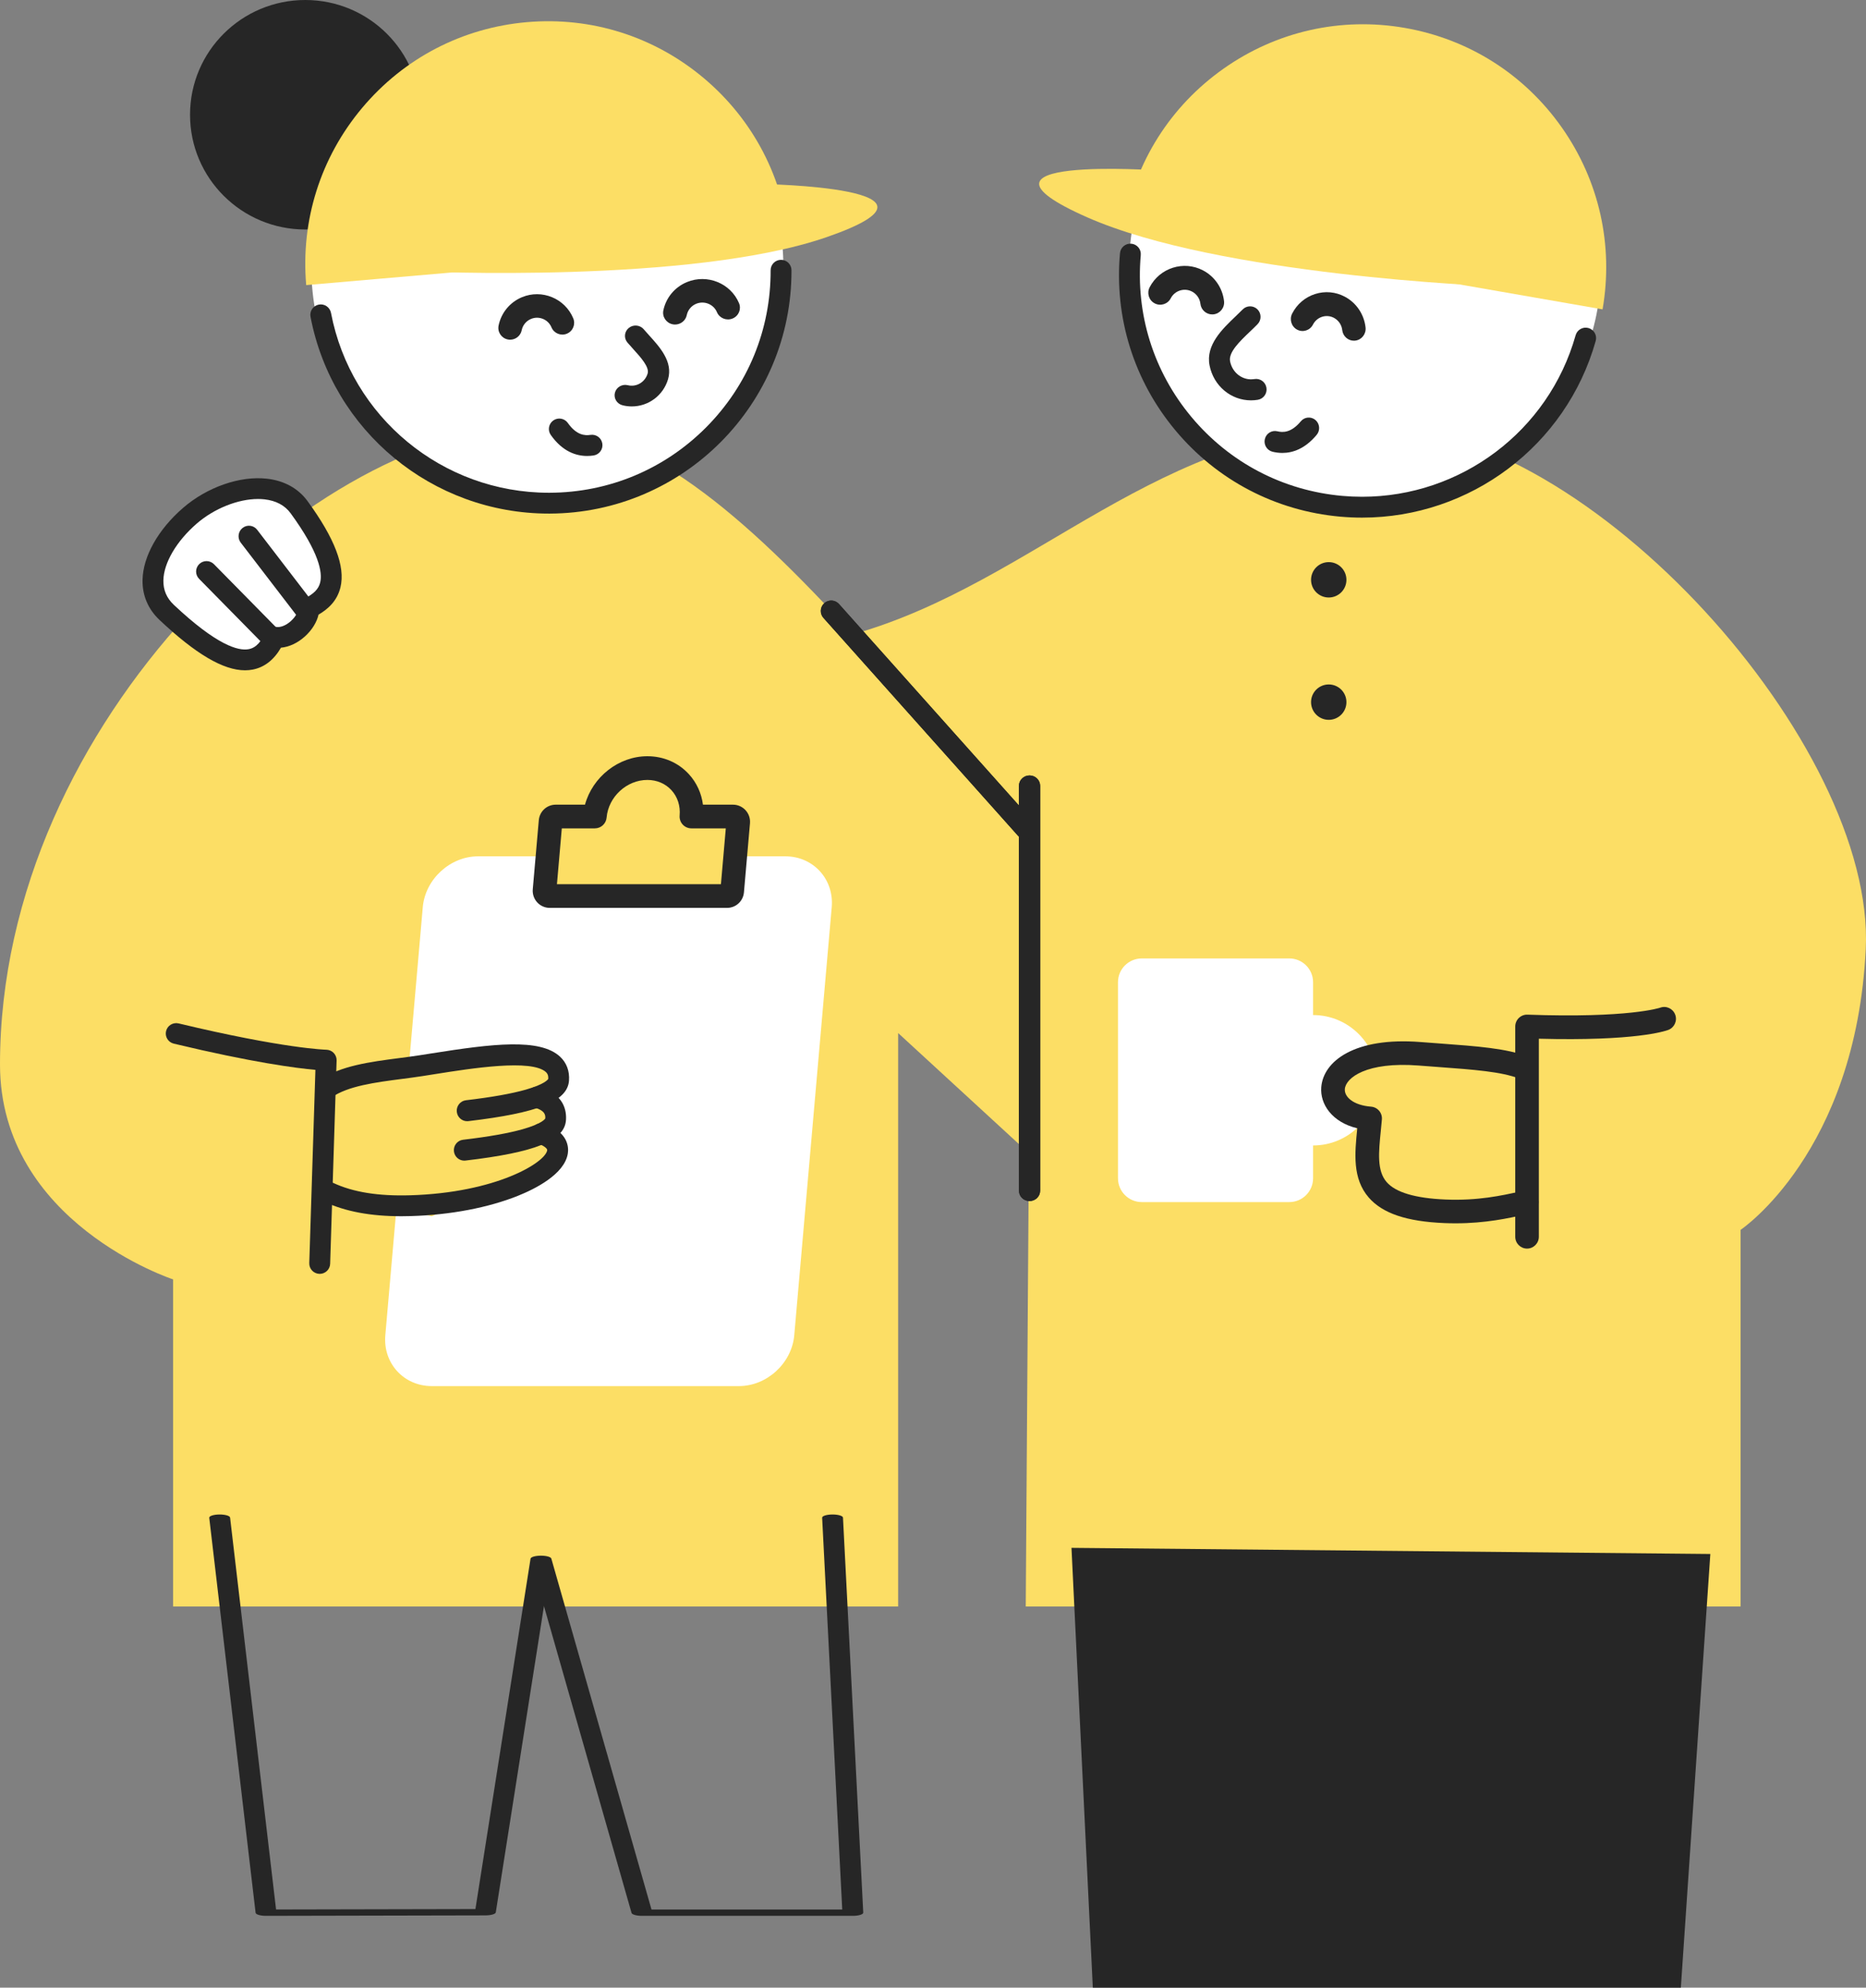 <svg overflow="hidden" xml:space="preserve" xmlns:xlink="http://www.w3.org/1999/xlink" xmlns="http://www.w3.org/2000/svg" height="1966" width="1846"><rect width="100%" height="100%" fill="#808080" stroke="none"/><defs><clipPath id="clip0"><rect height="1966" width="1846" y="580" x="1244"></rect></clipPath></defs><g transform="translate(-1244 -580)" clip-path="url(#clip0)"><path fill-rule="evenodd" fill="#FCDE65" d="M1415.22 2169 2132.54 2169 2132.54 1601.82 2360.27 1811.16 2447 1585C2177.02 1360.74 1987.15 1001 1773.88 1001 1560.61 1001 1244 1291.5 1244 1632.82 1244 1789.49 1415.22 1845.45 1415.22 1845.45L1415.22 2169Z"></path><path fill-rule="evenodd" fill="#FCDE65" d="M2965.92 2169 2258.75 2169 2264.03 1405.55 2088 1207.39C2269.64 1155.97 2390.38 1001 2603.7 1001 2817.01 1001 3099.54 1317.38 3089.75 1518.81 3079.95 1720.24 2965.92 1796.48 2965.92 1796.48L2965.92 2169Z"></path><path fill-rule="evenodd" fill="#262626" d="M2304 2111 2325.1 2546 2906.83 2546 2936 2117.07 2304 2111Z"></path><path fill-rule="evenodd" fill="#262626" d="M1507.15 2475C1501.6 2475 1497.04 2473.66 1496.85 2471.97L1451.01 2081.26C1450.8 2079.52 1455.25 2078.07 1460.95 2078 1466.68 2077.95 1471.42 2079.3 1471.62 2081.04L1517.1 2468.69 1714.33 2468.28 1768.85 2121.73C1769.11 2120.08 1773.52 2118.77 1778.95 2118.74 1784.34 2118.7 1788.95 2119.96 1789.42 2121.61L1888.51 2468.71 2077.21 2468.71 2057.33 2081.19C2057.24 2079.46 2061.78 2078.03 2067.48 2078 2067.53 2078 2067.59 2078 2067.64 2078 2073.27 2078 2077.87 2079.38 2077.95 2081.1L2098 2471.81C2098.04 2472.65 2096.98 2473.46 2095.04 2474.06 2093.1 2474.66 2090.45 2475 2087.69 2475L1879.05 2475C1873.7 2475 1869.24 2473.75 1868.78 2472.13L1782.13 2168.59 1734.47 2471.56C1734.21 2473.23 1729.71 2474.54 1724.24 2474.55L1507.22 2475 1507.15 2475Z"></path><path fill-rule="evenodd" fill="#FFFFFF" d="M1422.73 1192.54 1458.99 1217.29 1489.85 1228 1507.05 1216.09 1522.84 1204.74 1549.14 1181.5 1565 1160.29 1562.58 1131.15 1532.35 1074.17 1486.89 1069 1432.2 1090.4 1402.51 1142.37 1401 1166.24 1422.73 1192.54Z"></path><path fill-rule="evenodd" fill="#262626" d="M1486.38 1243C1464.85 1243 1437.68 1226.95 1401.82 1193.22 1390.51 1182.58 1384.7 1168.86 1385.01 1153.55 1385.48 1130.33 1400.44 1103.75 1425.01 1082.44 1448.78 1061.84 1481.35 1050.47 1508 1053.48 1525.15 1055.41 1539.05 1063.06 1548.21 1075.6 1575.1 1112.41 1585.77 1140.3 1580.83 1160.85 1577.51 1174.68 1568.18 1182.64 1559.12 1187.95 1557.43 1195.4 1552.62 1203.22 1545.64 1209.53 1538.46 1216.01 1530.15 1219.86 1521.96 1220.65 1514.89 1232.81 1505.5 1240.08 1493.99 1242.29 1491.53 1242.76 1489 1243 1486.38 1243ZM1499.26 1073.56C1479.52 1073.56 1455.93 1082.89 1438.56 1097.95 1418.61 1115.25 1405.99 1136.71 1405.64 1153.96 1405.45 1163.58 1408.83 1171.53 1415.99 1178.27 1458.36 1218.12 1479.67 1224.1 1490.08 1222.1 1494.23 1221.3 1500.44 1218.76 1506.38 1205.96L1509.64 1198.93 1517.32 1200.12C1521.6 1200.78 1527.01 1198.61 1531.77 1194.3 1537.02 1189.56 1539.28 1184.2 1539.16 1182.07L1538.79 1175.38 1544.77 1172.34C1554.55 1167.36 1559.18 1162.65 1560.76 1156.07 1563.1 1146.34 1559.92 1126.58 1531.53 1087.71 1525.78 1079.84 1517.08 1075.2 1505.68 1073.91 1503.6 1073.67 1501.45 1073.56 1499.26 1073.56Z"></path><path fill-rule="evenodd" fill="#262626" d="M1511.67 1220C1509 1220 1506.33 1218.97 1504.31 1216.92L1440.97 1152.56C1436.97 1148.49 1437.02 1141.96 1441.08 1137.96 1445.15 1133.97 1451.69 1134.02 1455.69 1138.08L1519.04 1202.44C1523.04 1206.51 1522.98 1213.04 1518.92 1217.04 1516.91 1219.01 1514.29 1220 1511.67 1220Z"></path><path fill-rule="evenodd" fill="#262626" d="M1545.72 1193C1542.65 1193 1539.61 1191.62 1537.58 1188.97L1482.16 1116.74C1478.68 1112.21 1479.5 1105.69 1483.99 1102.18 1488.48 1098.66 1494.94 1099.49 1498.42 1104.03L1553.85 1176.26C1557.32 1180.79 1556.5 1187.31 1552.01 1190.82 1550.14 1192.29 1547.92 1193 1545.72 1193Z"></path><path fill-rule="evenodd" fill="#262626" d="M2754.67 1815C2748.23 1815 2743 1809.75 2743 1803.28L2743 1595.31C2743 1592.14 2744.29 1589.1 2746.57 1586.89 2748.85 1584.69 2751.9 1583.47 2755.1 1583.61 2855.22 1587.2 2885.99 1576.84 2886.29 1576.75 2892.34 1574.47 2898.99 1577.56 2901.26 1583.63 2903.53 1589.68 2900.41 1596.46 2894.37 1598.73 2891.2 1599.92 2861.51 1609.94 2766.34 1607.4L2766.34 1803.28C2766.34 1809.75 2761.12 1815 2754.67 1815Z"></path><path fill-rule="evenodd" fill="#FFFFFF" d="M2373.55 1769 2519.45 1769C2532.46 1769 2543 1758.46 2543 1745.46L2543 1551.53C2543 1538.53 2532.46 1528 2519.45 1528L2373.55 1528C2360.54 1528 2350 1538.53 2350 1551.53L2350 1745.46C2350 1758.46 2360.54 1769 2373.55 1769Z"></path><path fill-rule="evenodd" fill="#FFFFFF" d="M2543.01 1713C2578.35 1713 2607 1684.12 2607 1648.51 2607 1612.88 2578.35 1584 2543.01 1584 2507.66 1584 2479 1612.88 2479 1648.51 2479 1684.12 2507.66 1713 2543.01 1713Z"></path><path fill-rule="evenodd" fill="#FCDE65" d="M2634 1618 2599.89 1625.56 2573.37 1644.45 2562 1659.56 2573.37 1674.67 2580.95 1682.23 2599.89 1686 2611.26 1686 2626.43 1670.89 2634 1618Z"></path><path fill-rule="evenodd" fill="#262626" d="M2683.91 1790C2680.38 1790 2676.78 1789.93 2673.06 1789.78 2635.58 1788.23 2611.77 1780.2 2598.12 1764.54 2581.72 1745.7 2584.26 1720.66 2586.69 1696.46 2586.71 1696.31 2586.72 1696.17 2586.74 1696.02 2561.66 1690 2549.78 1672.07 2551.1 1655.36 2553.14 1629.5 2584.24 1605.64 2649.15 1610.68 2655.54 1611.17 2661.7 1611.62 2667.59 1612.06 2706.4 1614.92 2734.42 1616.99 2755.61 1625.15 2761.64 1627.47 2764.64 1634.22 2762.3 1640.23 2759.97 1646.24 2753.2 1649.23 2747.17 1646.9 2729.23 1639.99 2702.65 1638.03 2665.87 1635.32 2659.94 1634.88 2653.77 1634.43 2647.34 1633.93 2595.89 1629.94 2575.31 1646.07 2574.43 1657.18 2573.83 1664.79 2582.55 1673.2 2600.35 1674.61 2603.45 1674.86 2606.33 1676.31 2608.34 1678.68 2610.36 1681.04 2611.34 1684.1 2611.08 1687.2 2610.76 1691.11 2610.36 1695.02 2609.98 1698.8 2607.86 1719.84 2606.03 1738.02 2615.82 1749.25 2624.69 1759.45 2644.28 1765.24 2674.04 1766.47 2706.06 1767.8 2729.93 1762.49 2747.36 1758.61 2748.89 1758.27 2750.38 1757.94 2751.78 1757.64 2758.1 1756.24 2764.34 1760.23 2765.73 1766.53 2767.11 1772.81 2763.11 1779.04 2756.79 1780.41 2755.42 1780.71 2753.97 1781.04 2752.45 1781.37 2736.69 1784.88 2713.71 1790 2683.91 1790Z"></path><path fill-rule="evenodd" fill="#262626" d="M2558.5 1171C2568.17 1171 2576 1163.17 2576 1153.5 2576 1143.84 2568.17 1136 2558.5 1136 2548.83 1136 2541 1143.84 2541 1153.5 2541 1163.17 2548.83 1171 2558.5 1171Z"></path><path fill-rule="evenodd" fill="#262626" d="M2558.5 1292C2568.17 1292 2576 1284.16 2576 1274.5 2576 1264.83 2568.17 1257 2558.5 1257 2548.83 1257 2541 1264.83 2541 1274.5 2541 1284.16 2548.83 1292 2558.5 1292Z"></path><path fill-rule="evenodd" fill="#262626" d="M2262.5 1768C2256.7 1768 2252 1763.38 2252 1757.7L2252 1357.3C2252 1351.61 2256.7 1347 2262.5 1347 2268.3 1347 2273 1351.61 2273 1357.3L2273 1757.7C2273 1763.38 2268.3 1768 2262.5 1768Z"></path><path fill-rule="evenodd" fill="#262626" d="M2258.69 1410C2255.86 1410 2253.04 1408.83 2251 1406.55L2058.62 1191.18C2054.83 1186.94 2055.19 1180.42 2059.44 1176.62 2063.69 1172.83 2070.2 1173.2 2074 1177.44L2266.38 1392.81C2270.17 1397.06 2269.81 1403.58 2265.56 1407.37 2263.59 1409.13 2261.14 1410 2258.69 1410Z"></path><path fill-rule="evenodd" fill="#262626" d="M2262.5 1768C2256.7 1768 2252 1763.38 2252 1757.7L2252 1357.3C2252 1351.61 2256.7 1347 2262.5 1347 2268.3 1347 2273 1351.61 2273 1357.3L2273 1757.7C2273 1763.38 2268.3 1768 2262.5 1768Z"></path><path fill-rule="evenodd" fill="#262626" d="M2258.69 1410C2255.86 1410 2253.04 1408.83 2251 1406.55L2058.62 1191.18C2054.83 1186.94 2055.19 1180.42 2059.44 1176.62 2063.69 1172.83 2070.2 1173.2 2074 1177.44L2266.38 1392.81C2270.17 1397.06 2269.81 1403.58 2265.56 1407.37 2263.59 1409.13 2261.14 1410 2258.69 1410Z"></path><path fill-rule="evenodd" fill="#FFFFFF" d="M1785.5 1078C1914.46 1078 2019 973.458 2019 844.5 2019 715.542 1914.46 611 1785.5 611 1656.54 611 1552 715.542 1552 844.5 1552 973.458 1656.54 1078 1785.5 1078Z"></path><path fill-rule="evenodd" fill="#FFFFFF" d="M2594.5 1078C2723.46 1078 2828 973.458 2828 844.5 2828 715.542 2723.46 611 2594.5 611 2465.54 611 2361 715.542 2361 844.5 2361 973.458 2465.54 1078 2594.5 1078Z"></path><path fill-rule="evenodd" fill="#262626" d="M2591.49 1092C2584.33 1092 2577.14 1091.68 2569.9 1091.04 2505.97 1085.31 2448.1 1055.05 2406.94 1005.83 2365.77 956.598 2346.25 894.297 2351.98 830.398 2352.49 824.721 2357.53 820.539 2363.19 821.041 2368.87 821.548 2373.06 826.562 2372.55 832.239 2367.32 890.647 2385.16 947.594 2422.78 992.591 2460.4 1037.59 2513.31 1065.25 2571.75 1070.48 2578.35 1071.07 2584.95 1071.36 2591.47 1071.36 2688.93 1071.36 2775.93 1006.71 2802.73 911.614 2804.28 906.128 2809.99 902.932 2815.47 904.48 2820.96 906.025 2824.15 911.725 2822.61 917.211 2793.28 1021.25 2698.08 1091.99 2591.49 1092Z"></path><path fill-rule="evenodd" fill="#262626" d="M1546 807C1608.96 807 1660 756.185 1660 693.5 1660 630.815 1608.96 580 1546 580 1483.04 580 1432 630.815 1432 693.5 1432 756.185 1483.04 807 1546 807Z"></path><path fill-rule="evenodd" fill="#FCDE65" d="M2356 803.503C2367 740.164 2401.96 684.906 2454.45 647.91 2506.92 610.912 2570.64 596.604 2633.87 607.623 2697.09 618.641 2752.25 653.665 2789.17 706.244 2826.1 758.822 2840.38 822.661 2829.39 886"></path><path fill-rule="evenodd" fill="#FCDE65" d="M2720 863C2720 863 2449.99 852.555 2319.61 794.979 2181.06 733.799 2389 748.565 2389 748.565L2720 863Z"></path><path fill-rule="evenodd" fill="#262626" d="M2481.56 976C2461.87 976 2444.56 961.829 2440.58 941.332 2436.68 921.206 2453.17 905.483 2466.41 892.849 2468.88 890.487 2471.22 888.254 2473.31 886.114 2477.31 882.018 2483.86 881.955 2487.95 885.973 2492.03 889.99 2492.08 896.567 2488.08 900.663 2485.74 903.064 2483.16 905.527 2480.66 907.911 2470.58 917.523 2459.15 928.418 2460.89 937.358 2463.17 949.077 2473.74 956.803 2484.97 954.94 2490.61 954.003 2495.93 957.837 2496.86 963.498 2497.8 969.158 2493.98 974.504 2488.35 975.439 2486.06 975.817 2483.79 976 2481.56 976Z"></path><path fill-rule="evenodd" fill="#FFFFFF" d="M1671.12 1951 1975.01 1951C2002.69 1951 2027.32 1928.36 2029.75 1900.69L2066.81 1477.31C2069.23 1449.64 2048.56 1427 2020.88 1427L1716.99 1427C1689.31 1427 1664.68 1449.64 1662.25 1477.31L1625.19 1900.69C1622.77 1928.36 1643.44 1951 1671.12 1951Z"></path><path fill-rule="evenodd" fill="#FCDE65" d="M1832.86 1387.7C1835.18 1361.36 1858.48 1340 1884.92 1340 1911.35 1340 1930.91 1361.36 1928.6 1387.7L1969.83 1387.7C1972.86 1387.7 1975.24 1390.3 1974.98 1393.31L1969.01 1461.3C1968.78 1463.97 1966.54 1466 1963.86 1466L1788.17 1466C1785.14 1466 1782.76 1463.42 1783.02 1460.41L1788.99 1392.41C1789.22 1389.75 1791.46 1387.7 1794.14 1387.7L1832.86 1387.7Z"></path><path fill-rule="evenodd" fill="#262626" d="M1963.19 1478 1787.85 1478C1783.14 1478 1778.61 1476.01 1775.43 1472.52 1772.24 1469.03 1770.65 1464.34 1771.06 1459.64L1777.02 1391.35C1777.79 1382.54 1785 1375.91 1793.81 1375.91L1822.72 1375.91C1830.13 1348.68 1855.81 1328 1884.41 1328 1900.45 1328 1915.05 1334.31 1925.52 1345.77 1933.21 1354.19 1937.96 1364.61 1939.41 1375.91L1969.15 1375.91C1973.86 1375.91 1978.39 1377.91 1981.57 1381.4 1984.76 1384.88 1986.35 1389.58 1985.94 1394.28L1979.98 1462.58C1979.21 1471.38 1972 1478 1963.19 1478ZM1794.98 1454.55 1957.21 1454.55 1962.02 1399.36 1928 1399.36C1924.72 1399.36 1921.59 1397.98 1919.38 1395.57 1917.16 1393.14 1916.06 1389.9 1916.35 1386.61 1917.18 1377.09 1914.31 1368.22 1908.28 1361.62 1902.29 1355.06 1893.81 1351.45 1884.41 1351.45 1863.97 1351.45 1845.9 1368.15 1844.11 1388.66 1843.58 1394.73 1838.52 1399.36 1832.46 1399.36L1799.79 1399.36 1794.98 1454.55Z"></path><path fill-rule="evenodd" fill="#262626" d="M2583.38 917C2577.57 917 2572.54 912.558 2571.86 906.536 2571.28 901.346 2568.21 896.81 2563.66 894.401 2560.03 892.47 2555.85 892.095 2551.93 893.353 2548 894.61 2544.81 897.346 2542.89 901.057 2539.94 906.838 2532.93 909.084 2527.25 906.072 2521.56 903.061 2519.35 895.932 2522.32 890.149 2527.08 880.845 2535.11 873.986 2544.96 870.834 2554.8 867.682 2565.25 868.615 2574.4 873.461 2585.79 879.498 2593.46 890.859 2594.92 903.851 2595.66 910.328 2591.08 916.181 2584.71 916.921 2584.27 916.974 2583.82 917 2583.38 917Z"></path><path fill-rule="evenodd" fill="#262626" d="M2443.22 891C2437.32 891 2432.23 886.555 2431.55 880.53 2430.96 875.336 2427.86 870.798 2423.25 868.389 2415.62 864.401 2406.17 867.383 2402.2 875.047 2399.2 880.833 2392.1 883.078 2386.33 880.066 2380.57 877.052 2378.33 869.92 2381.33 864.136 2391.31 844.919 2414.99 837.431 2434.11 847.439 2445.67 853.478 2453.44 864.844 2454.92 877.844 2455.66 884.325 2451.02 890.18 2444.57 890.922 2444.12 890.974 2443.67 891 2443.22 891Z"></path><path fill-rule="evenodd" fill="#262626" d="M2512.61 1028C2509.08 1028 2505.8 1027.52 2502.87 1026.81 2497.37 1025.47 2493.96 1019.86 2495.29 1014.28 2496.61 1008.7 2502.16 1005.26 2507.66 1006.6 2513.02 1007.9 2521.26 1008.28 2530.89 996.697 2534.54 992.307 2541.01 991.747 2545.35 995.446 2549.69 999.144 2550.24 1005.7 2546.58 1010.09 2534.99 1024.03 2522.77 1028 2512.61 1028Z"></path><path fill-rule="evenodd" fill="#262626" d="M1786.95 1088C1671.83 1088 1572.76 1006.26 1551.19 893.341 1550.12 887.749 1553.79 882.351 1559.38 881.283 1564.98 880.212 1570.38 883.882 1571.45 889.475 1591.16 992.667 1681.73 1067.38 1786.95 1067.38 1787.2 1067.38 1787.44 1067.38 1787.69 1067.38 1846.3 1067.19 1901.32 1044.19 1942.63 1002.63 1983.93 961.072 2006.57 905.922 2006.37 847.343 2006.35 841.65 2010.96 837.019 2016.65 837L2016.69 837C2022.37 837 2026.98 841.593 2027 847.275 2027.44 979.569 1920.12 1087.56 1787.76 1088 1787.49 1088 1787.22 1088 1786.95 1088Z"></path><path fill-rule="evenodd" fill="#FCDE65" d="M2025 820.59C2019.48 756.649 1989.42 698.689 1940.37 657.386 1891.31 616.083 1829.13 596.383 1765.28 601.914 1701.43 607.444 1643.55 637.544 1602.31 686.668 1561.06 735.792 1541.39 798.06 1546.91 862"></path><path fill-rule="evenodd" fill="#FCDE65" d="M1658 848.412C1658 848.412 1927.26 861.137 2061.81 814.554 2204.79 765.053 1996.84 762 1996.84 762L1658 848.412Z"></path><path fill-rule="evenodd" fill="#262626" d="M1869.03 982C1866.02 982 1862.96 981.637 1859.91 980.876 1854.29 979.48 1850.9 973.903 1852.33 968.421 1853.76 962.938 1859.47 959.623 1865.09 961.022 1873.57 963.131 1882.19 958.028 1884.71 949.408 1886.58 943.045 1877.65 933.208 1870.47 925.304 1868.52 923.154 1866.5 920.93 1864.67 918.764 1860.98 914.4 1861.61 907.944 1866.09 904.342 1870.56 900.742 1877.17 901.361 1880.86 905.724 1882.46 907.613 1884.27 909.606 1886.18 911.718 1896.76 923.368 1909.92 937.87 1904.9 955.039 1900.11 971.368 1885.29 982 1869.03 982Z"></path><path fill-rule="evenodd" fill="#262626" d="M1748.68 916C1747.91 916 1747.13 915.925 1746.35 915.766 1740.04 914.49 1735.96 908.35 1737.23 902.051 1739.8 889.416 1748.45 878.919 1760.37 873.971 1780.12 865.77 1802.88 875.134 1811.1 894.843 1813.58 900.778 1810.76 907.589 1804.81 910.057 1798.86 912.528 1792.04 909.718 1789.56 903.783 1787.98 899.976 1785 897.013 1781.17 895.442 1777.35 893.867 1773.14 893.875 1769.33 895.459 1764.57 897.433 1761.12 901.625 1760.1 906.673 1758.98 912.192 1754.11 916 1748.68 916Z"></path><path fill-rule="evenodd" fill="#262626" d="M1911.83 901C1911.06 901 1910.27 900.925 1909.48 900.767 1903.08 899.492 1898.94 893.35 1900.24 887.052 1902.84 874.416 1911.6 863.919 1923.68 858.97 1943.7 850.771 1966.76 860.134 1975.09 879.841 1977.6 885.776 1974.74 892.587 1968.72 895.056 1962.69 897.528 1955.77 894.718 1953.26 888.783 1949.94 880.923 1940.74 877.189 1932.76 880.459 1927.94 882.433 1924.45 886.624 1923.41 891.671 1922.27 897.19 1917.34 901 1911.83 901Z"></path><path fill-rule="evenodd" fill="#262626" d="M1824.83 1031C1813.99 1031 1800.52 1026.72 1788.89 1010.24 1785.6 1005.59 1786.72 999.162 1791.37 995.884 1796.02 992.605 1802.46 993.715 1805.74 998.365 1814.4 1010.64 1822.68 1010.96 1828.15 1010.14 1833.79 1009.3 1839.04 1013.17 1839.88 1018.8 1840.73 1024.42 1836.85 1029.67 1831.22 1030.52 1829.23 1030.82 1827.09 1031 1824.83 1031Z"></path><path fill-rule="evenodd" fill="#FCDE65" d="M1521 1671.91C1523.5 1671.1 1621.86 1635.39 1621.86 1635.39L1749.55 1614 1789.76 1644.59 1793.94 1673.44 1795 1720.8 1771.84 1740.82 1671.07 1783 1569.23 1759.35"></path><path fill-rule="evenodd" fill="#262626" d="M1706.13 1689C1700.98 1689 1696.53 1685.1 1695.92 1679.81 1695.26 1674.11 1699.31 1668.94 1704.95 1668.28 1730.19 1665.31 1750.11 1661.79 1764.14 1657.78 1782.87 1652.44 1786.03 1647.8 1786.38 1647.16 1786.61 1643.35 1785.36 1641.63 1784.09 1640.45 1769.89 1627.27 1710.21 1636.74 1674.55 1642.39 1670.17 1643.1 1665.92 1643.77 1661.86 1644.39 1655.19 1645.42 1648.24 1646.33 1641.52 1647.2 1615.32 1650.61 1588.23 1654.14 1572.17 1665.39 1567.5 1668.68 1561.08 1667.5 1557.84 1662.79 1554.6 1658.07 1555.76 1651.58 1560.43 1648.31 1580.62 1634.16 1610.24 1630.31 1638.89 1626.58 1645.49 1625.72 1652.32 1624.83 1658.76 1623.83 1662.79 1623.22 1667.01 1622.54 1671.35 1621.86 1730.93 1612.41 1778.09 1606.64 1798.02 1625.15 1804.51 1631.16 1807.58 1639.36 1806.91 1648.84 1805.46 1669.18 1776.61 1680.79 1707.33 1688.93 1706.93 1688.99 1706.53 1689 1706.13 1689Z"></path><path fill-rule="evenodd" fill="#262626" d="M1703.27 1728C1698.12 1728 1693.68 1724.1 1693.07 1718.83 1692.41 1713.15 1696.45 1708.01 1702.09 1707.35 1727.3 1704.39 1747.19 1700.87 1761.21 1696.88 1779.92 1691.56 1783.07 1686.94 1783.42 1686.31 1783.62 1683.33 1783.74 1678.5 1772.21 1675.36 1766.73 1673.87 1763.48 1668.19 1764.96 1662.67 1766.44 1657.14 1772.09 1653.87 1777.57 1655.36 1802.04 1662.02 1804.58 1678.65 1803.91 1687.97 1802.47 1708.23 1773.66 1719.81 1704.47 1727.93 1704.07 1727.97 1703.67 1728 1703.27 1728Z"></path><path fill-rule="evenodd" fill="#262626" d="M1641.13 1783C1610.51 1783 1585.52 1778.3 1564.95 1768.71 1559.79 1766.29 1557.56 1760.17 1559.98 1755.02 1562.39 1749.87 1568.54 1747.64 1573.71 1750.05 1593.35 1759.22 1618.29 1763.22 1649.97 1762.27 1734.95 1759.73 1783.36 1729.95 1785.32 1717.8 1785.63 1715.9 1781.76 1713.1 1775.91 1710.97 1770.55 1709.04 1767.79 1703.12 1769.74 1697.78 1771.69 1692.44 1777.62 1689.68 1782.98 1691.63 1806.42 1700.12 1806.69 1715.05 1805.72 1721.06 1802.43 1741.48 1773.38 1755.98 1756.36 1762.8 1727 1774.57 1689.44 1781.7 1650.59 1782.85 1647.38 1782.95 1644.23 1783 1641.13 1783Z"></path><path fill-rule="evenodd" fill="#262626" d="M1560.29 1840C1560.18 1840 1560.07 1840 1559.96 1839.99 1554.26 1839.81 1549.78 1835.06 1549.96 1829.39L1556.03 1638.22C1537.76 1636.6 1494.45 1631.1 1415.92 1612.28 1410.37 1610.95 1406.96 1605.4 1408.29 1599.87 1409.62 1594.36 1415.2 1590.96 1420.75 1592.29 1525.24 1617.32 1566.43 1618.3 1566.83 1618.3 1569.6 1618.36 1572.24 1619.5 1574.14 1621.5 1576.05 1623.49 1577.08 1626.16 1577 1628.92L1570.61 1830.04C1570.43 1835.6 1565.84 1840 1560.29 1840Z"></path></g></svg>